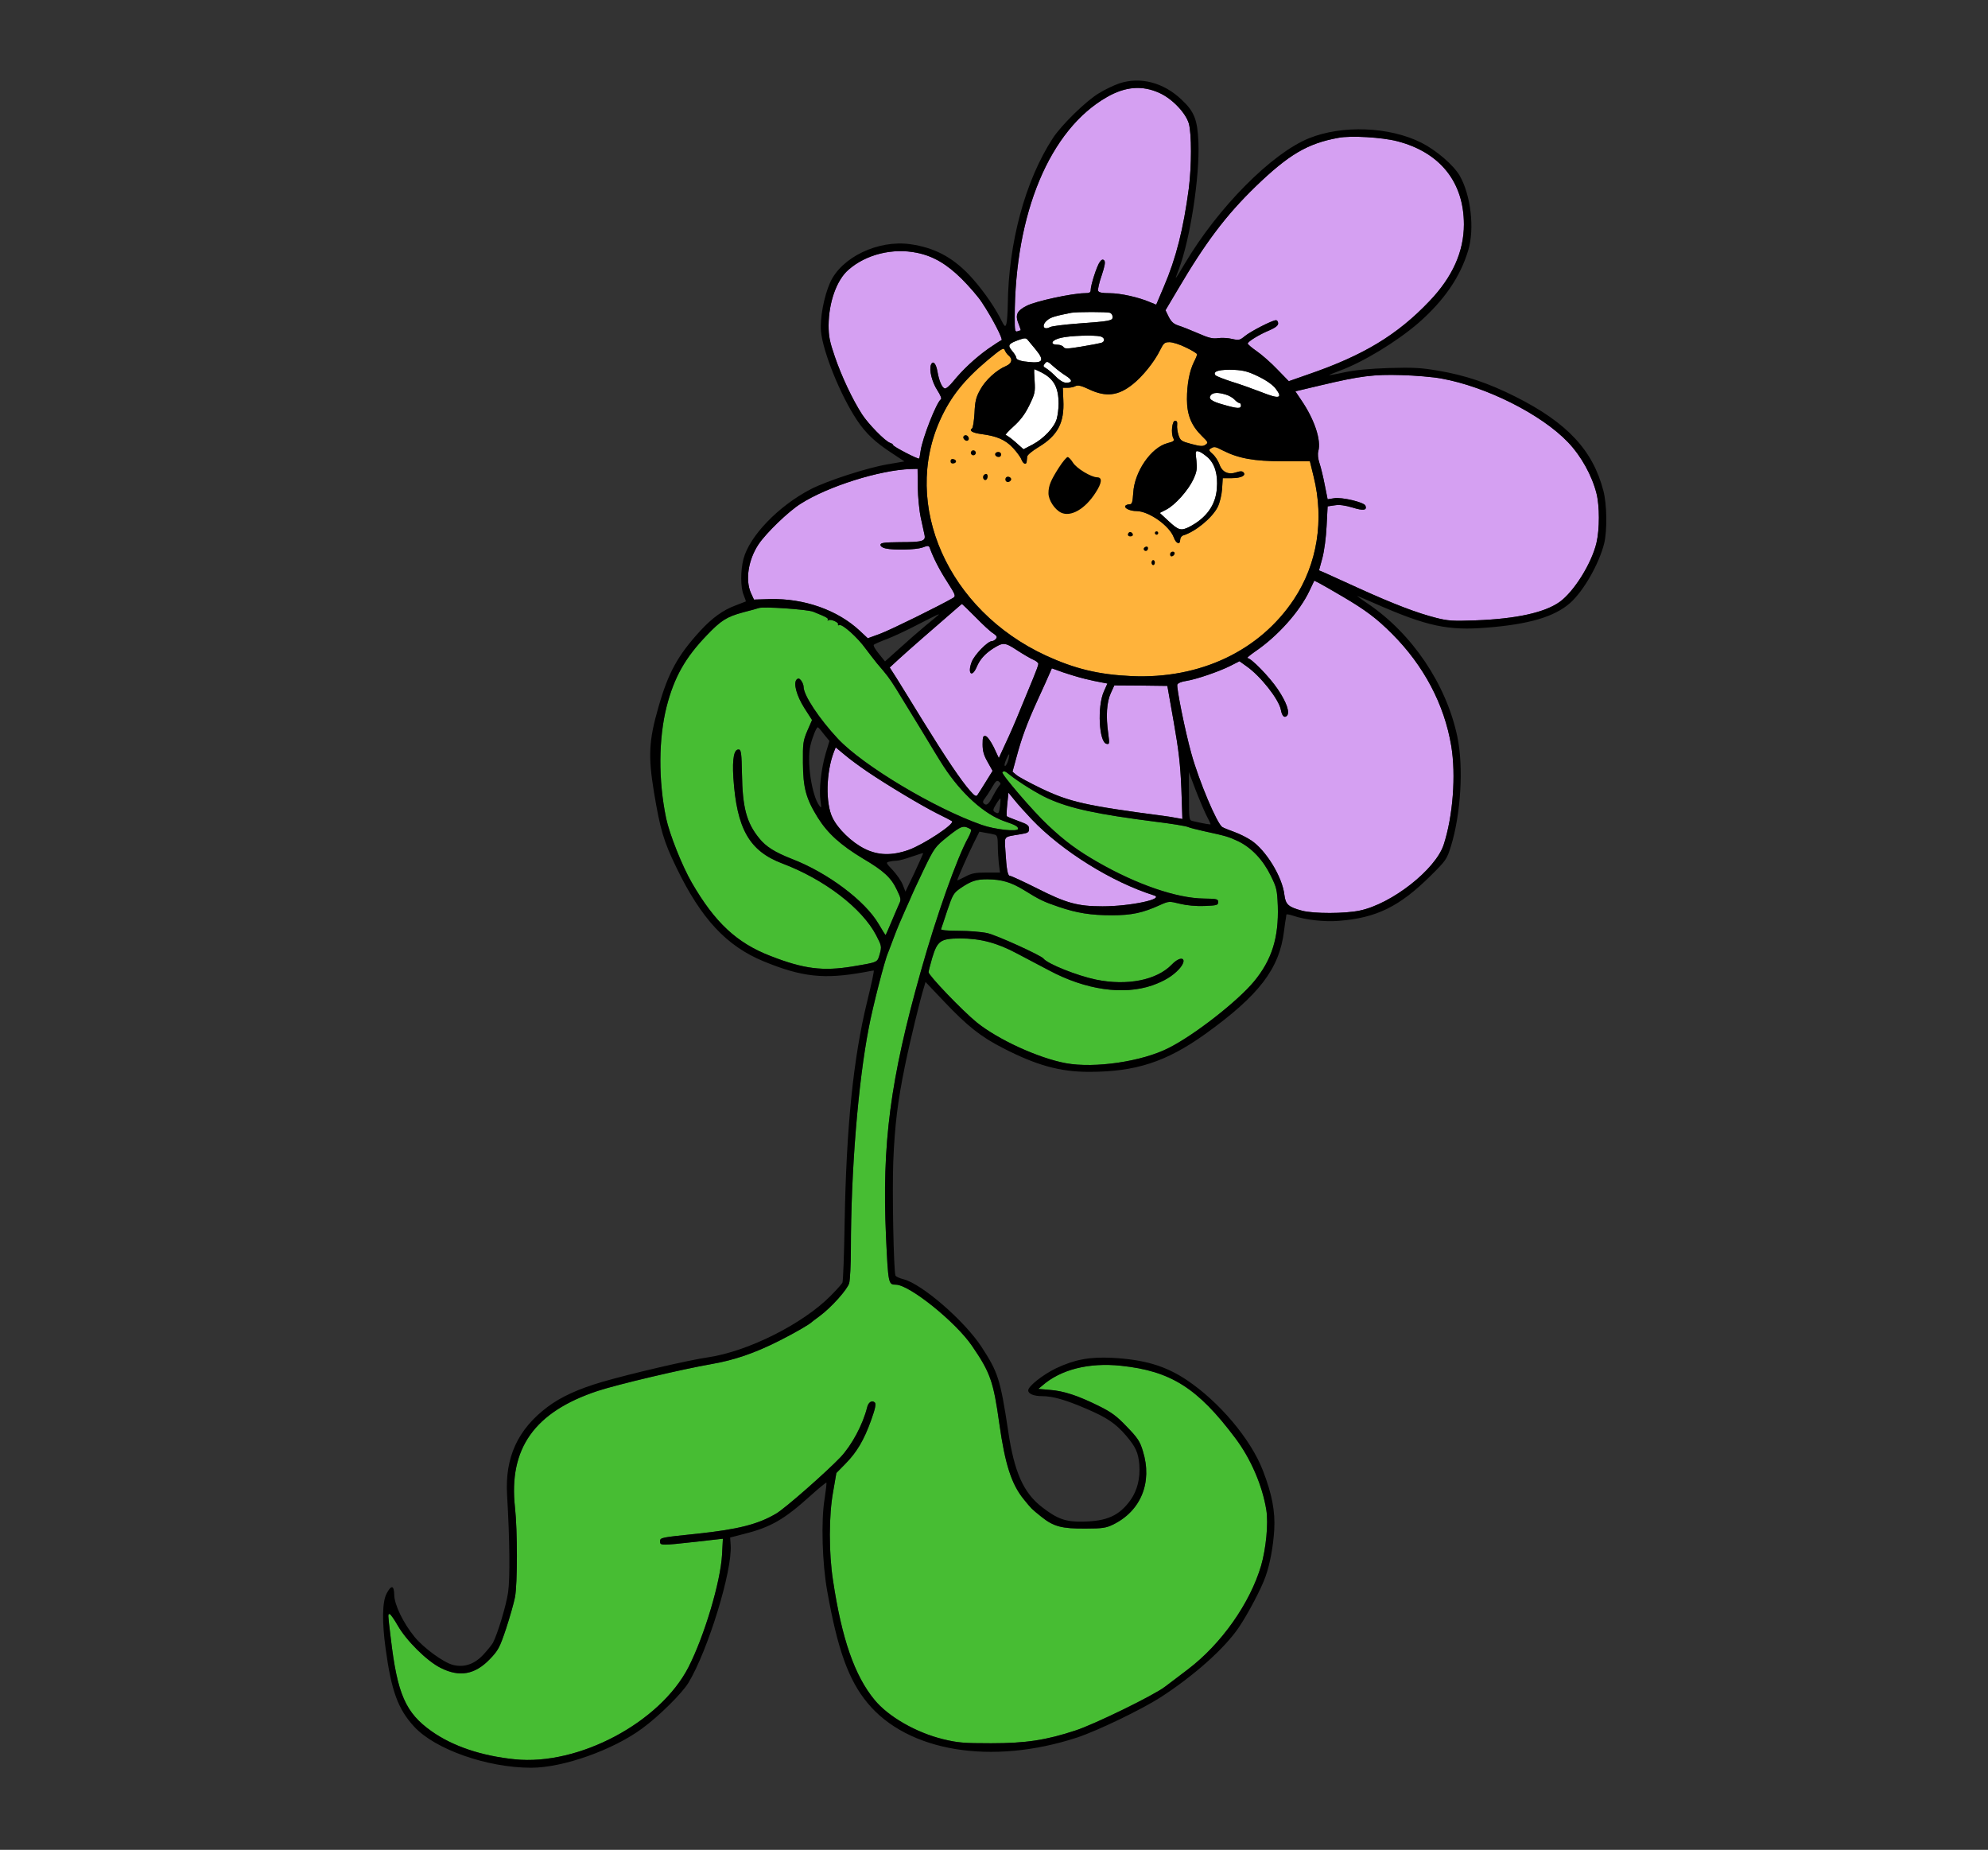 <?xml version="1.0" encoding="UTF-8" standalone="no"?>
<!DOCTYPE svg PUBLIC "-//W3C//DTD SVG 1.1//EN" "http://www.w3.org/Graphics/SVG/1.1/DTD/svg11.dtd">
<svg width="100%" height="100%" viewBox="0 0 4909 4567" version="1.1" xmlns="http://www.w3.org/2000/svg" xmlns:xlink="http://www.w3.org/1999/xlink" xml:space="preserve" xmlns:serif="http://www.serif.com/" style="fill-rule:evenodd;clip-rule:evenodd;stroke-linejoin:round;stroke-miterlimit:2;">
    <rect x="0" y="0" width="4909" height="4567" fill="#333333" stroke="none"/>
    <g transform="matrix(0.417,0,0,-0.417,328.869,4672.83)">
        <g transform="matrix(2.4,0,0,-2.4,0,10960)">
            <path d="M2777.08,826.667C2796.67,836.25 2812.5,847.5 2819.17,856.667C2837.08,880 2827.92,882.5 2785,865.417C2764.58,857.5 2731.25,845.417 2710.42,839.167C2690,832.5 2671.67,825.417 2670,822.917C2662.92,813.333 2680.83,808.333 2717.92,810C2740.42,811.25 2752.5,814.583 2777.08,826.667Z" style="fill:white;"/>
        </g>
        <g transform="matrix(2.4,0,0,-2.4,0,10960)">
            <path d="M2695.42,870.833C2703.33,872.917 2713.33,878.75 2717.5,883.333C2721.67,887.917 2727.08,891.667 2729.17,891.667C2731.67,891.667 2733.33,894.583 2733.33,897.917C2733.33,906.25 2724.58,905.833 2690,895.833C2659.58,887.5 2651.67,880.833 2659.17,872.083C2664.58,865.833 2676.25,865 2695.42,870.833Z" style="fill:white;"/>
        </g>
        <g transform="matrix(2.4,0,0,-2.4,0,10960)">
            <path d="M2410,669.167C2413.75,670.417 2416.67,675 2416.67,679.583C2416.67,688.75 2410.42,690 2329.58,695.833C2296.67,698.333 2266.25,702.083 2262.08,704.583C2245.42,713.333 2240.42,699.583 2255.42,687.5C2263.33,680.417 2274.58,677.083 2314.58,669.167C2328.33,666.667 2402.92,666.667 2410,669.167Z" style="fill:white;"/>
        </g>
        <g transform="matrix(2.4,0,0,-2.4,0,10960)">
            <path d="M2386.67,727.5C2397.5,730.417 2398.75,740 2388.75,743.333C2384.58,744.583 2362.92,748.75 2340,752.5C2305.42,758.333 2298.33,758.333 2295.42,753.75C2293.33,750.417 2286.67,747.917 2280.42,747.917C2260,747.917 2266.25,735.833 2289.58,730.833C2312.08,725.417 2371.25,723.75 2386.67,727.5Z" style="fill:white;"/>
        </g>
        <g transform="matrix(2.4,0,0,-2.4,0,10960)">
            <path d="M2226.67,759.583C2250.83,789.167 2244.58,795.417 2198.33,789.167C2187.08,787.5 2179.17,784.167 2179.17,780.833C2179.17,777.917 2174.58,770 2168.75,763.333C2156.67,749.167 2159.17,745.417 2185.83,735.833C2198.33,731.25 2202.92,731.25 2206.25,735C2208.75,737.917 2217.5,748.75 2226.67,759.583Z" style="fill:white;"/>
        </g>
        <g transform="matrix(2.4,0,0,-2.4,0,10960)">
            <path d="M2301.25,824.583C2317.92,835 2318.33,841.667 2301.67,841.667C2295.42,841.667 2285.42,835.833 2275.83,825.833C2267.5,817.5 2256.67,808.333 2252.08,805.833C2245,801.667 2244.58,800.417 2249.58,794.167C2254.58,787.917 2256.67,788.75 2270.42,801.25C2278.75,808.75 2292.5,819.167 2301.25,824.583Z" style="fill:white;"/>
        </g>
        <g transform="matrix(2.4,0,0,-2.4,0,10960)">
            <path d="M2240.83,816.25C2271.67,832.083 2283.33,853.333 2283.33,893.75C2283.33,905 2281.25,921.667 2278.75,930.833C2272.92,951.667 2246.67,979.583 2219.17,994.167L2196.67,1005.83L2177.08,988.333C2166.25,978.75 2155,970.833 2152.92,970.833C2150.42,970.833 2159.17,961.25 2172.08,949.583C2188.75,934.583 2200,920 2210.83,897.917C2225,868.75 2225.83,865 2224.17,837.5C2222.92,821.667 2222.5,808.333 2223.75,808.333C2224.58,808.333 2232.08,812.083 2240.83,816.25Z" style="fill:white;"/>
        </g>
        <g transform="matrix(2.4,0,0,-2.4,0,10960)">
            <path d="M2652.08,1026.67C2669.17,1042.92 2676.67,1068.75 2673.75,1102.92C2670.83,1143.75 2647.5,1175.83 2605.42,1197.5C2585.42,1207.5 2579.17,1205.83 2555,1183.33L2532.92,1162.92L2549.17,1154.58C2570.83,1143.33 2602.92,1107.5 2615.83,1080C2624.58,1060.83 2625.42,1053.75 2623.33,1033.33C2620.42,1010 2620.83,1009.17 2629.17,1011.25C2634.17,1012.5 2644.17,1019.58 2652.08,1026.67Z" style="fill:white;"/>
        </g>
        <g transform="matrix(2.4,0,0,-2.4,0,10960)">
            <path d="M2597.92,755C2612.92,762.083 2625,769.583 2625,771.667C2625,773.75 2621.67,782.083 2617.08,790.833C2606.25,812.917 2600,845.417 2600,882.5C2600,920.833 2610.83,947.5 2636.67,972.917C2652.5,988.333 2652.92,989.583 2645.83,994.583C2639.58,999.167 2633.33,998.75 2611.25,992.917C2586.25,986.25 2583.75,984.583 2579.17,970.833C2576.67,962.917 2575,951.667 2575.83,945.833C2576.67,938.75 2575,935.417 2570.83,935.417C2563.33,935.417 2560,966.25 2566.25,978.333C2569.58,985 2567.92,986.667 2551.67,990.833C2511.25,1001.67 2470.42,1061.25 2467.5,1113.33C2465.83,1137.5 2464.58,1141.67 2457.92,1141.67C2453.75,1141.67 2449.58,1143.33 2447.92,1145.42C2444.58,1151.25 2459.58,1158.33 2475.83,1158.33C2506.25,1158.75 2557.08,1194.58 2567.5,1223.33C2572.92,1238.75 2583.33,1242.5 2583.33,1229.17C2583.33,1224.58 2586.67,1219.58 2590.83,1218.33C2620.83,1209.17 2662.08,1175.42 2675.83,1148.33C2680.83,1138.33 2685.42,1120 2686.67,1104.17L2688.33,1077.08L2710.83,1077.08C2733.75,1077.08 2747.08,1070.42 2739.17,1062.5C2736.25,1059.58 2730.83,1059.58 2722.5,1062.5C2702.5,1069.58 2687.08,1062.5 2680.42,1043.75C2677.08,1034.58 2669.58,1022.92 2663.33,1017.5C2654.17,1009.58 2653.33,1007.08 2658.33,1004.17C2667.08,998.75 2669.17,998.75 2687.5,1008.33C2726.67,1028.33 2765,1035.42 2836.25,1035.42L2903.33,1035.42L2912.5,1072.92C2939.17,1180 2921.67,1289.17 2863.75,1376.25C2779.17,1503.33 2632.08,1572.92 2463.33,1565.42C2381.67,1561.67 2323.33,1547.5 2251.67,1514.58C2010.42,1402.92 1895,1142.92 1992.08,931.25C2017.5,875.833 2050,835 2107.92,786.25C2142.5,757.5 2147.92,754.167 2150.42,761.25C2152.08,765.417 2156.25,771.667 2160,774.583C2170.83,783.333 2167.92,794.167 2153.75,800.417C2130.42,810 2102.5,835.417 2090,858.75C2079.58,877.083 2077.08,887.5 2075.83,916.667C2074.58,936.25 2072.08,953.333 2069.58,954.583C2061.67,960 2070.83,965.417 2092.5,968.333C2131.25,973.333 2152.08,982.5 2170.83,1002.5C2180,1012.5 2189.58,1025.42 2191.67,1031.25C2195.83,1042.08 2203.75,1045.42 2204.58,1036.25C2205,1033.75 2205.42,1027.92 2205.83,1024.17C2205.83,1020 2218.33,1010 2233.33,1000.83C2281.25,972.083 2297.92,940.417 2295,884.583L2293.75,854.167L2305.42,854.167C2312.08,854.167 2320.83,852.5 2325,850C2330.83,847.083 2339.17,848.75 2359.17,858.333C2400,877.5 2430.42,874.167 2465.83,845.833C2490,827.083 2520.42,789.167 2533.75,761.25C2542.5,743.75 2545,741.667 2557.08,741.667C2564.58,741.667 2583.33,747.5 2597.92,755Z" style="fill:rgb(255,179,59);"/>
        </g>
        <g transform="matrix(2.4,0,0,-2.4,0,10960)">
            <path d="M1810.42,1800.42C1860.83,1834.58 1943.75,1884.17 1983.33,1904.17C2002.92,1913.75 2019.58,1922.5 2020.42,1923.33C2027.5,1930 1950.42,1980.83 1913.33,1994.17C1872.08,2008.75 1837.92,2007.92 1804.58,1991.25C1772.92,1975.42 1738.75,1942.5 1725.42,1914.58C1707.92,1879.17 1709.58,1802.92 1728.75,1752.92L1733.33,1741.25L1755.42,1759.58C1767.08,1769.58 1792.08,1787.92 1810.42,1800.42Z" style="fill:rgb(213,160,242);"/>
        </g>
        <g transform="matrix(2.4,0,0,-2.4,0,10960)">
            <path d="M2216.67,1918.33C2292.08,1997.5 2415,2073.75 2518.33,2106.25C2546.67,2115 2460,2133.33 2391.67,2133.33C2330.42,2133.33 2302.08,2125.42 2231.25,2089.58C2197.08,2072.5 2166.67,2058.33 2163.75,2058.33C2157.5,2058.33 2155,2042.92 2152.08,1997.08C2150,1958.33 2145.83,1962.92 2189.58,1955.42C2207.92,1952.5 2210.42,1950.83 2210.42,1942.08C2210.42,1933.75 2206.25,1930.83 2184.17,1922.92C2169.58,1917.5 2157.08,1912.5 2155.83,1911.25C2154.58,1910.42 2155,1896.67 2156.67,1881.25L2159.58,1852.92L2174.58,1871.25C2182.5,1881.25 2201.67,1902.5 2216.67,1918.33Z" style="fill:rgb(213,160,242);"/>
        </g>
        <g transform="matrix(2.4,0,0,-2.4,0,10960)">
            <path d="M2347.92,1572.08C2361.67,1575.42 2380,1579.58 2388.33,1580.83L2403.75,1583.75L2395,1603.33C2378.33,1640.42 2382.92,1729.17 2401.67,1732.5C2408.75,1734.17 2409.17,1732.08 2405.83,1707.5C2399.58,1663.75 2402.08,1629.17 2412.08,1607.5L2420.83,1588.33L2486.25,1588.75L2551.67,1589.58L2567.5,1679.17C2580,1750 2583.75,1784.58 2586.25,1843.33L2588.75,1917.92L2574.58,1915.42C2566.67,1913.75 2552.92,1911.67 2543.75,1910.42C2349.58,1885 2310,1875.83 2239.58,1842.08C2212.08,1828.75 2185,1814.17 2179.58,1809.58L2169.58,1801.25L2179.17,1766.25C2192.08,1717.92 2205,1682.5 2232.08,1623.33C2244.58,1595.83 2257.92,1567.08 2260.83,1559.58L2266.67,1546.25L2294.58,1556.25C2310.42,1561.67 2334.17,1568.75 2347.92,1572.08Z" style="fill:rgb(213,160,242);"/>
        </g>
        <g transform="matrix(2.4,0,0,-2.4,0,10960)">
            <path d="M2078.33,1420C2095.83,1437.92 2115.42,1456.25 2122.08,1460C2130.83,1466.25 2132.5,1468.75 2128.75,1473.33C2126.25,1476.67 2121.67,1479.17 2118.75,1479.17C2108.33,1479.17 2075.42,1512.92 2068.75,1530.83C2057.92,1559.58 2069.58,1570.42 2081.25,1542.92C2089.17,1524.17 2101.25,1510.83 2120.83,1497.92C2146.67,1481.67 2150.42,1481.67 2180.83,1501.67C2196.25,1511.67 2214.17,1522.08 2220.83,1525C2227.92,1527.92 2233.33,1532.5 2233.33,1535.42C2233.33,1538.33 2227.5,1554.17 2220.42,1571.25C2213.33,1588.33 2199.17,1622.5 2188.75,1647.92C2178.75,1672.92 2162.5,1710.42 2152.92,1730.42L2135.83,1767.5L2123.33,1740.83C2115.83,1725.83 2107.5,1714.17 2103.33,1713.33C2097.08,1712.08 2095.83,1715 2095.83,1733.75C2095.83,1750.42 2098.75,1760.83 2108.33,1777.5L2120.42,1799.17L2104.17,1825.42C2095,1840 2085.83,1855 2083.33,1858.33C2080,1863.33 2076.67,1861.67 2064.58,1847.92C2042.5,1822.92 2004.17,1765.83 1949.58,1677.5C1922.92,1633.75 1892.92,1585.83 1883.75,1570.83L1866.67,1544.17L1888.33,1524.17C1900.42,1512.92 1927.08,1489.58 1947.5,1471.67C1967.92,1454.17 1997.92,1427.92 2014.17,1413.75C2030.42,1399.58 2044.17,1387.5 2045,1387.5C2045.42,1387.5 2060.42,1402.08 2078.33,1420Z" style="fill:rgb(213,160,242);"/>
        </g>
        <g transform="matrix(2.4,0,0,-2.4,0,10960)">
            <path d="M1935.83,1099.17C1936.25,1123.75 1939.58,1157.92 1943.33,1175C1947.08,1192.08 1951.25,1211.25 1952.5,1217.08C1955.83,1232.5 1947.92,1235 1891.67,1235C1852.08,1235.42 1843.75,1236.67 1843.75,1241.67C1843.75,1245 1849.17,1249.17 1856.25,1250.42C1878.75,1255.42 1930.83,1253.75 1947.08,1248.33C1961.25,1242.92 1963.33,1243.33 1965.42,1249.17C1974.58,1274.58 1989.58,1303.75 2008.75,1333.33C2029.17,1365.42 2030,1367.92 2022.92,1372.5C1994.17,1389.58 1868.33,1451.67 1843.33,1460.83L1812.5,1472.08L1792.5,1453.33C1737.92,1402.5 1655.42,1373.33 1571.25,1375.42L1531.67,1376.67L1524.17,1360.42C1510,1328.33 1517.5,1278.75 1542.92,1240.42C1561.67,1212.5 1616.25,1159.58 1646.67,1140.42C1713.75,1097.5 1841.67,1057.08 1918.75,1054.58L1935.42,1054.17L1935.83,1099.17Z" style="fill:rgb(213,160,242);"/>
        </g>
        <g transform="matrix(2.4,0,0,-2.4,0,10960)">
            <path d="M1934.17,521.25C1974.58,529.583 2007.5,549.167 2044.17,585.417C2062.5,603.75 2085.42,630 2094.17,643.75C2119.17,681.25 2147.08,735 2142.5,736.667C2140,737.5 2125.42,747.083 2109.58,757.917C2077.5,780.833 2046.67,809.583 2023.33,838.333C2014.17,849.583 2005.42,857.083 2002.08,855.833C1995,852.917 1988.33,836.667 1984.17,812.917C1980.83,793.75 1972.92,785.833 1968.33,797.5C1963.33,810 1971.25,840.833 1984.17,860.417C1991.67,872.083 1995.42,881.25 1992.92,882.5C1982.08,890 1947.5,977.917 1942.92,1009.58C1941.67,1019.17 1940,1027.92 1939.17,1028.75C1937.08,1031.25 1875,999.167 1875,995.417C1875,993.75 1871.67,991.25 1867.5,990C1855.42,986.25 1813.33,942.917 1798.33,919.583C1774.58,882.917 1747.5,825 1731.25,777.5C1718.33,740 1715.83,726.667 1715.83,700C1716.25,642.917 1735.83,588.333 1764.58,563.333C1807.92,525 1874.17,508.75 1934.17,521.25Z" style="fill:rgb(213,160,242);"/>
        </g>
        <g transform="matrix(2.4,0,0,-2.4,0,10960)">
            <path d="M2532.5,127.083C2563.75,141.25 2596.67,175.833 2604.58,202.083C2611.67,227.5 2611.67,306.25 2604.58,362.5C2591.25,462.5 2573.33,534.167 2542.92,605L2524.17,649.167L2508.75,642.917C2480.83,630.833 2435.83,620.833 2409.17,620.833C2390.83,620.833 2382.5,619.167 2380.83,615C2379.58,612.083 2383.33,594.583 2389.58,577.083C2397.5,553.333 2399.17,543.333 2395.83,540C2392.5,536.667 2389.58,537.5 2385,543.75C2377.92,552.917 2362.5,600.833 2362.5,612.917C2362.5,619.167 2359.58,620.833 2347.08,620.833C2316.25,621.25 2227.08,640.417 2205,651.667C2180,664.167 2175.42,674.583 2185,697.5C2188.33,705.833 2190.42,712.5 2189.58,712.5C2188.75,712.5 2185.42,713.75 2181.67,715C2175.83,717.083 2175,712.5 2175,680.833C2175.42,422.917 2261.67,217.5 2402.5,137.083C2448.33,110.833 2490,107.5 2532.5,127.083Z" style="fill:rgb(213,160,242);"/>
        </g>
        <g transform="matrix(2.4,0,0,-2.4,0,10960)">
            <path d="M3118.33,245.833C3224.17,272.917 3283.33,346.667 3283.33,451.25C3283.33,518.333 3255,581.25 3198.33,640.417C3119.17,723.75 3035.42,774.167 2901.25,820.417L2851.25,837.917L2822.92,808.75C2807.5,792.5 2784.58,772.5 2772.5,764.167C2760,755.417 2750,747.083 2750,745C2750,740.417 2777.92,722.917 2803.33,712.5C2818.33,705.833 2825,700.833 2825,695.417C2825,690.833 2822.5,687.5 2819.58,687.5C2810.42,687.5 2757.08,715 2742.92,726.667C2730.83,736.667 2728.33,737.5 2711.67,733.75C2702.08,731.25 2686.25,730.417 2677.08,731.667C2663.75,733.75 2653.33,731.25 2627.08,719.583C2608.75,711.667 2586.67,702.917 2578.33,700.417C2567.08,696.667 2561.25,691.25 2555,679.167L2547.08,662.917L2576.25,613.75C2645.83,495.417 2695.83,429.167 2769.17,357.917C2851.25,278.75 2897.5,251.25 2974.17,237.5C3004.58,231.667 3081.25,236.25 3118.33,245.833Z" style="fill:rgb(213,160,242);"/>
        </g>
        <g transform="matrix(2.4,0,0,-2.4,0,10960)">
            <path d="M3227.08,831.25C3338.75,851.25 3475,920 3540.42,988.75C3572.92,1022.92 3599.17,1070.42 3610.42,1114.58C3618.33,1145.83 3618.33,1202.92 3610.42,1236.67C3598.33,1287.5 3555.42,1356.25 3520,1382.08C3482.92,1408.75 3412.5,1424.17 3312.5,1427.92C3256.25,1430 3243.75,1429.17 3214.58,1421.67C3168.33,1410 3110.42,1387.92 3025,1349.17C2985,1330.83 2946.25,1313.33 2938.75,1310L2925.83,1304.58L2934.17,1274.17C2938.75,1256.67 2943.33,1222.92 2944.58,1195L2947.08,1146.67L2964.17,1144.17C2976.25,1142.08 2990,1144.17 3008.33,1149.58C3035,1157.92 3045,1156.67 3040.42,1145C3037.5,1136.67 2982.08,1123.33 2962.92,1126.67L2947.08,1129.17L2940,1093.75C2936.25,1074.17 2930.42,1050 2927.08,1040.42C2923.33,1028.75 2922.08,1018.33 2924.17,1010.42C2931.67,983.333 2914.58,932.083 2882.08,884.583L2867.5,862.917L2930.83,847.917C3027.5,825 3060.83,820.833 3129.17,822.917C3162.5,823.75 3206.67,827.5 3227.08,831.25Z" style="fill:rgb(213,160,242);"/>
        </g>
        <g transform="matrix(2.4,0,0,-2.4,0,10960)">
            <path d="M2985.42,1370C3041.25,1402.92 3068.33,1423.33 3105.83,1460.83C3184.17,1539.17 3235,1635 3252.08,1737.5C3264.17,1809.58 3256.25,1911.67 3233.33,1981.67C3212.92,2042.92 3105.42,2127.08 3026.67,2143.75C2990,2151.67 2912.92,2151.67 2884.17,2144.17C2850,2135 2843.33,2128.75 2840.42,2105C2835.42,2060.83 2795,1995 2758.75,1970.83C2748.75,1964.17 2730,1954.58 2717.08,1950C2704.17,1945.42 2690.83,1940 2687.5,1937.92C2674.58,1930.83 2629.58,1824.17 2610.83,1756.25C2595.42,1701.25 2573.75,1592.92 2576.25,1586.25C2577.5,1582.92 2587.08,1578.75 2597.5,1577.5C2622.08,1573.75 2679.58,1554.17 2707.5,1540L2729.58,1528.75L2747.08,1541.25C2781.67,1565.42 2826.67,1622.5 2831.67,1648.33C2834.58,1664.17 2840.42,1669.58 2846.67,1663.33C2854.58,1655.42 2845.83,1630 2824.17,1597.92C2803.75,1567.5 2758.33,1520.83 2749.17,1520.83C2747.08,1520.83 2755.42,1513.75 2767.92,1505C2823.33,1467.5 2878.33,1406.25 2902.5,1354.58L2914.17,1330L2926.67,1336.25C2933.75,1340 2960,1355 2985.42,1370Z" style="fill:rgb(213,160,242);"/>
        </g>
        <g transform="matrix(2.4,0,0,-2.4,0,10960)">
            <path d="M1677.92,1406.67C1712.08,1420.42 1715.83,1422.92 1713.75,1426.67C1712.5,1428.75 1713.33,1429.17 1715.83,1427.5C1721.25,1424.17 1742.08,1433.33 1739.17,1437.92C1737.92,1440 1739.58,1440.83 1742.5,1439.58C1750,1436.67 1787.5,1470.42 1806.67,1497.08C1815.42,1508.75 1828.33,1525.42 1835,1533.75C1860.42,1563.33 1865,1569.17 1882.08,1596.25C1891.67,1611.67 1918.75,1655.83 1942.08,1694.17C1965.42,1732.92 1990.83,1775 1999.17,1787.5C2043.33,1855.42 2100.42,1906.67 2150.42,1923.75C2176.25,1932.5 2183.33,1936.25 2183.33,1942.08C2183.33,1950 2126.67,1944.17 2093.75,1932.5C1977.08,1891.67 1801.25,1786.25 1739.17,1720.42C1692.08,1670 1654.17,1612.5 1654.17,1592.08C1654.17,1587.92 1651.67,1581.25 1648.33,1576.67C1643.75,1570.83 1641.25,1570 1637.08,1573.75C1628.33,1582.5 1636.67,1613.75 1656.25,1644.58L1675,1673.75L1663.33,1700.42C1652.92,1725 1652.08,1731.25 1652.5,1779.17C1652.92,1841.25 1660,1867.5 1689.17,1914.58C1713.75,1953.75 1745.83,1982.5 1800.42,2015.42C1852.08,2045.83 1870.42,2062.92 1884.58,2093.33C1894.58,2113.75 1895,2117.08 1889.58,2127.92C1886.67,2134.17 1878.33,2154.17 1870.83,2171.67C1863.33,2189.58 1857.08,2204.17 1856.25,2204.17C1855.83,2204.17 1847.92,2191.67 1839.17,2176.67C1805.83,2119.58 1713.33,2050.42 1625.83,2016.67C1583.33,2000 1561.25,1986.25 1544.58,1965.42C1513.33,1927.08 1503.33,1889.58 1502.08,1806.25C1501.25,1758.75 1500,1747.5 1495,1746.67C1482.5,1744.17 1477.92,1768.33 1480.83,1815.83C1489.17,1942.08 1520,1996.67 1601.25,2027.5C1705.42,2066.67 1798.75,2138.33 1833.33,2205C1846.67,2230.83 1847.08,2232.5 1842.08,2250.83C1835.83,2272.08 1839.17,2270.83 1775,2281.67C1701.67,2293.75 1654.58,2287.92 1572.5,2255.83C1489.17,2223.75 1435,2172.92 1378.33,2075C1354.58,2034.17 1323.33,1955.42 1315,1916.25C1295.42,1821.67 1296.25,1719.58 1316.25,1640.42C1335,1567.92 1362.08,1520 1415.42,1464.58C1450.42,1427.92 1464.58,1419.17 1504.17,1408.33C1523.75,1403.33 1541.67,1398.33 1543.75,1397.5C1554.58,1393.33 1663.33,1400.83 1677.92,1406.67Z" style="fill:rgb(71,189,51);"/>
        </g>
        <g transform="matrix(2.4,0,0,-2.4,0,10960)">
            <path d="M2162.5,1808.75C2185.42,1827.08 2231.67,1855.83 2256.67,1867.08C2311.67,1892.08 2377.92,1906.25 2525,1925C2562.92,1929.58 2597.5,1935.42 2602.08,1937.5C2606.67,1939.58 2624.58,1944.17 2641.67,1947.92C2697.08,1960 2701.67,1961.25 2726.67,1972.92C2759.17,1988.75 2787.5,2018.33 2806.67,2057.5C2821.25,2087.08 2822.5,2092.5 2824.17,2132.08C2826.67,2210.42 2809.58,2265.42 2765.42,2318.75C2724.58,2367.92 2617.92,2451.25 2554.58,2482.92C2489.17,2516.25 2372.5,2533.33 2301.67,2520.42C2233.75,2507.92 2133.75,2462.08 2081.25,2419.58C2045.42,2390.42 1962.5,2303.75 1962.5,2295.83C1962.5,2292.92 1966.67,2277.5 1971.25,2261.25C1984.17,2218.33 1991.67,2212.92 2040,2212.5C2090,2212.5 2131.67,2223.33 2181.25,2250C2202.92,2261.25 2238.33,2280 2259.58,2291.25C2350,2339.58 2442.92,2352.92 2514.58,2328.33C2543.75,2317.92 2564.17,2305.83 2580.42,2288.33C2603.75,2262.5 2587.08,2251.67 2562.5,2277.08C2525.42,2315.42 2452.5,2330 2375.83,2314.17C2329.17,2304.58 2256.25,2275.42 2245.83,2262.08C2239.58,2254.17 2130.42,2204.58 2107.92,2199.58C2093.33,2196.25 2061.25,2193.75 2036.25,2193.75C2008.33,2193.75 1992.08,2192.08 1993.33,2189.58C1994.17,2187.08 2001.25,2166.67 2008.75,2143.33C2022.08,2104.17 2024.17,2100.42 2041.67,2088.33C2067.5,2070.83 2080,2066.67 2107.5,2066.67C2143.33,2067.08 2165.83,2073.75 2197.92,2093.33C2236.67,2117.5 2246.67,2122.08 2283.33,2134.58C2328.75,2150 2362.92,2155.42 2414.58,2155.42C2463.33,2155.42 2490.83,2149.58 2532.92,2130.42C2555.42,2120.42 2555.83,2120.42 2582.92,2127.08C2600,2131.25 2622.92,2133.33 2643.75,2132.5C2673.75,2131.25 2677.08,2130.42 2677.08,2122.92C2677.08,2115.42 2674.17,2114.58 2641.67,2114.17C2574.58,2113.33 2476.25,2079.58 2380.42,2024.58C2330.42,1995.83 2300,1973.75 2257.08,1933.33C2221.25,1900 2140.83,1806.25 2144.58,1802.5C2148.75,1798.75 2151.25,1799.58 2162.5,1808.75Z" style="fill:rgb(71,189,51);"/>
        </g>
        <g transform="matrix(2.4,0,0,-2.4,0,10960)">
            <path d="M2067.08,1943.75C2068.75,1945 2065.83,1953.75 2060.42,1963.75C2033.33,2011.67 1981.25,2158.33 1943.33,2293.75C1867.92,2560.42 1847.08,2718.75 1857.5,2948.75C1862.92,3064.58 1863.33,3066.67 1881.67,3066.67C1915,3066.67 2029.17,3158.33 2069.58,3217.5C2115,3283.75 2122.5,3305.42 2137.08,3409.58C2151.25,3510 2167.08,3558.75 2197.08,3595.83C2217.5,3620.83 2215.42,3618.75 2241.25,3639.58C2270.83,3663.33 2291.25,3668.75 2350,3668.33C2390.83,3668.33 2400.83,3666.67 2417.08,3658.75C2486.25,3625.42 2515.42,3554.58 2491.25,3477.08C2484.17,3453.33 2478.33,3444.58 2452.08,3417.5C2427.08,3391.25 2414.58,3381.67 2382.5,3365.83C2332.08,3340.83 2296.25,3328.75 2261.67,3326.25L2233.33,3323.75L2242.92,3315.83C2288.33,3275.83 2358.33,3258.33 2437.08,3266.67C2560,3279.58 2626.25,3321.25 2719.17,3445C2757.5,3495.83 2786.25,3562.5 2795.83,3622.5C2801.25,3655.83 2795,3718.33 2782.92,3760C2755.42,3852.92 2684.58,3953.33 2602.08,4015.83C2581.67,4031.25 2556.25,4050.83 2545.42,4058.75C2518.33,4079.58 2371.67,4151.25 2325.42,4166.25C2252.08,4190.42 2202.5,4197.92 2116.67,4197.92C2048.75,4197.92 2034.58,4196.67 1998.33,4187.92C1931.67,4171.67 1862.92,4132.08 1829.17,4090.83C1780,4031.25 1748.33,3940.42 1726.67,3795.83C1716.25,3728.75 1716.25,3635.83 1727.08,3577.08L1735,3531.25L1757.5,3508.33C1785.83,3479.58 1803.33,3449.58 1820.83,3400.83C1830.83,3372.92 1833.33,3360.83 1830,3357.5C1823.33,3350.83 1813.75,3356.25 1810.83,3369.58C1800,3412.5 1773.33,3462.08 1745.42,3492.08C1710,3529.17 1609.17,3617.92 1586.67,3631.25C1541.67,3657.92 1492.5,3670.42 1389.58,3681.25C1301.67,3690.42 1300,3690.42 1300,3700C1300,3710.42 1302.08,3710.42 1389.17,3700.83L1455,3693.33L1452.92,3732.92C1449.17,3800 1409.17,3933.75 1370,4010.42C1300,4146.67 1098.75,4253.75 941.667,4237.5C859.583,4229.17 788.75,4205.42 736.25,4168.33C672.083,4122.92 651.667,4077.08 635.417,3937.5C627.917,3876.25 628.333,3879.17 632.917,3879.17C634.583,3879.17 643.75,3891.67 652.5,3907.08C673.75,3944.58 725,3995.42 758.75,4012.08C805,4035.42 842.917,4028.75 879.583,3990.83C900.833,3968.75 904.167,3962.5 920,3915.42C929.167,3887.5 939.167,3852.5 942.083,3837.5C948.333,3804.58 948.333,3673.33 942.083,3616.67C925.833,3470.83 990,3380.42 1146.25,3328.75C1195.83,3312.5 1353.33,3275.42 1427.08,3262.5C1482.5,3252.92 1532.92,3235.83 1593.33,3205.42C1632.92,3185.42 1668.33,3165 1675,3158.33C1676.25,3157.08 1684.58,3150.83 1693.75,3144.17C1722.5,3122.92 1762.08,3078.75 1766.67,3062.92C1768.75,3054.58 1770.83,3017.08 1770.83,2979.17C1770.83,2786.25 1788.75,2567.92 1815,2432.92C1824.58,2381.67 1854.58,2265 1862.5,2247.92C1864.17,2243.33 1871.25,2225.42 1877.5,2208.33C1883.75,2191.25 1896.25,2161.67 1905,2142.5C1913.75,2123.33 1920.83,2107.08 1920.83,2106.67C1920.83,2105.83 1933.75,2078.33 1949.17,2045.83C1977.5,1987.08 1978.33,1986.67 2010.83,1960.42C2044.17,1934.17 2048.75,1932.5 2067.08,1943.75Z" style="fill:rgb(71,189,51);"/>
        </g>
        <path d="M5839,10712C5808,10701 5754,10676 5719,10654C5642,10608 5498,10467 5446,10388C5282,10136 5183,9770 5179,9400C5178,9353 5175,9304 5171,9290C5164,9267 5161,9269 5133,9325C5091,9406 5014,9512 4947,9582C4846,9686 4742,9740 4602,9760C4412,9787 4194,9683 4127,9533C4090,9450 4066,9320 4073,9243C4085,9121 4188,8866 4285,8720C4337,8641 4394,8587 4496,8521L4567,8474L4468,8457C4345,8436 4111,8360 4013,8310C3822,8211 3650,8033 3614,7897C3596,7828 3596,7728 3615,7683C3623,7663 3629,7646 3628,7645C3626,7644 3598,7633 3566,7621C3493,7594 3428,7547 3359,7472C3224,7325 3168,7222 3110,7018C3053,6820 3049,6729 3084,6515C3121,6294 3141,6226 3215,6073C3363,5766 3513,5605 3734,5514C3961,5421 4091,5407 4329,5450C4359,5456 4384,5460 4385,5460C4389,5460 4374,5390 4346,5275C4264,4940 4223,4533 4213,3970C4210,3780 4204,3619 4200,3612C4196,3604 4165,3569 4130,3534C3966,3368 3641,3205 3405,3170C3287,3153 2949,3074 2776,3024C2634,2982 2533,2936 2452,2875C2277,2743 2201,2577 2214,2355C2230,2089 2232,1858 2220,1778C2209,1701 2158,1532 2130,1479C2123,1467 2097,1435 2073,1409C2020,1352 1958,1332 1893,1349C1836,1364 1719,1450 1666,1515C1599,1597 1547,1705 1546,1762C1545,1822 1528,1824 1500,1770C1475,1721 1473,1604 1495,1444C1529,1193 1569,1086 1664,983C1789,848 2097,740 2357,740C2546,740 2844,846 3016,974C3118,1049 3250,1181 3288,1243C3404,1435 3549,1908 3538,2058L3535,2103L3620,2125C3775,2164 3855,2210 4008,2348C4059,2394 4103,2430 4105,2428C4107,2426 4102,2382 4094,2330C4073,2203 4080,1950 4110,1785C4171,1441 4236,1259 4348,1124C4586,835 5083,753 5590,919C5713,960 5970,1084 6084,1157C6283,1286 6464,1447 6548,1572C6602,1652 6681,1802 6705,1871C6731,1943 6751,2049 6757,2150C6763,2258 6744,2359 6690,2499C6618,2686 6431,2907 6238,3036C6112,3120 5986,3157 5795,3167C5661,3173 5576,3157 5465,3105C5387,3067 5300,2999 5300,2974C5300,2954 5333,2940 5382,2940C5446,2940 5522,2918 5645,2865C5766,2813 5816,2780 5879,2707C5936,2640 5952,2606 5958,2534C5964,2454 5946,2382 5906,2325C5839,2232 5766,2199 5620,2197C5522,2195 5471,2214 5383,2282C5272,2367 5217,2490 5181,2736C5135,3040 5121,3082 5024,3231C4922,3387 4671,3604 4562,3632C4538,3638 4516,3648 4514,3654C4503,3683 4494,4157 4501,4330C4510,4547 4527,4685 4571,4900C4601,5046 4662,5296 4682,5358L4692,5392L4806,5272C4940,5131 5019,5068 5150,5001C5348,4899 5487,4860 5660,4860C5937,4860 6117,4919 6347,5083C6667,5313 6788,5470 6815,5695C6819,5728 6824,5762 6826,5770C6827,5778 6829,5788 6829,5791C6830,5795 6848,5791 6870,5784C6940,5760 7052,5747 7139,5754C7361,5771 7498,5838 7681,6019C7774,6111 7779,6118 7803,6195C7862,6386 7879,6664 7841,6845C7776,7154 7574,7454 7311,7632C7269,7660 7242,7681 7250,7677C7258,7674 7308,7653 7360,7630C7661,7498 7787,7471 8016,7490C8267,7510 8415,7554 8508,7635C8588,7705 8681,7868 8711,7990C8729,8066 8727,8221 8706,8300C8644,8540 8492,8703 8186,8857C8025,8938 7888,8984 7729,9011C7624,9029 7579,9031 7435,9027C7321,9023 7235,9015 7175,9002C7126,8991 7084,8984 7082,8985C7081,8986 7107,8997 7142,9010C7282,9061 7481,9182 7610,9293C7763,9427 7858,9565 7906,9725C7944,9853 7921,10051 7855,10166C7818,10229 7717,10316 7628,10361C7439,10456 7160,10467 6962,10387C6741,10297 6425,9978 6229,9648C6200,9599 6176,9560 6174,9560C6173,9560 6180,9582 6191,9609C6259,9788 6316,10159 6308,10364C6302,10498 6284,10545 6207,10617C6100,10718 5964,10753 5839,10712ZM6078,10655C6153,10621 6232,10538 6251,10475C6268,10414 6268,10225 6251,10090C6219,9850 6176,9678 6103,9508L6058,9402L6021,9417C5954,9446 5846,9470 5782,9470C5738,9470 5718,9474 5714,9484C5711,9491 5720,9533 5735,9575C5754,9632 5758,9656 5750,9664C5742,9672 5735,9670 5724,9655C5707,9633 5670,9518 5670,9489C5670,9474 5663,9470 5633,9470C5559,9469 5345,9423 5292,9396C5232,9366 5221,9341 5244,9286C5252,9266 5257,9250 5255,9250C5253,9250 5245,9247 5236,9244C5222,9239 5220,9250 5220,9326C5221,9945 5428,10438 5766,10631C5876,10694 5976,10702 6078,10655ZM7484,10370C7738,10305 7880,10128 7880,9877C7880,9716 7812,9565 7676,9423C7486,9223 7285,9102 6963,8991L6843,8949L6775,9019C6738,9058 6683,9106 6654,9126C6624,9147 6600,9167 6600,9172C6600,9183 6667,9225 6728,9250C6764,9266 6780,9278 6780,9291C6780,9302 6774,9310 6767,9310C6745,9310 6617,9244 6583,9216C6554,9192 6548,9190 6508,9199C6485,9205 6447,9207 6425,9204C6393,9199 6368,9205 6305,9233C6261,9252 6208,9273 6188,9279C6161,9288 6147,9301 6132,9330L6113,9369L6183,9487C6350,9771 6470,9930 6646,10101C6843,10291 6954,10357 7138,10390C7211,10404 7395,10393 7484,10370ZM4642,9709C4739,9689 4818,9642 4906,9555C4950,9511 5005,9448 5026,9415C5086,9325 5153,9196 5142,9192C5136,9190 5101,9167 5063,9141C4986,9086 4912,9017 4856,8948C4834,8921 4813,8903 4805,8906C4788,8913 4772,8952 4762,9009C4754,9055 4735,9074 4724,9046C4712,9016 4731,8942 4762,8895C4780,8867 4789,8845 4783,8842C4757,8824 4674,8613 4663,8537C4660,8514 4656,8493 4654,8491C4649,8485 4500,8562 4500,8571C4500,8575 4492,8581 4482,8584C4453,8593 4352,8697 4316,8753C4259,8841 4194,8980 4155,9094C4124,9184 4118,9216 4118,9280C4119,9417 4166,9548 4235,9608C4339,9700 4498,9739 4642,9709ZM5784,9354C5793,9351 5800,9340 5800,9329C5800,9307 5785,9304 5591,9290C5512,9284 5439,9275 5429,9269C5389,9248 5377,9281 5413,9310C5432,9327 5459,9335 5555,9354C5588,9360 5767,9360 5784,9354ZM5728,9214C5754,9207 5757,9184 5733,9176C5723,9173 5671,9163 5616,9154C5533,9140 5516,9140 5509,9151C5504,9159 5488,9165 5473,9165C5424,9165 5439,9194 5495,9206C5549,9219 5691,9223 5728,9214ZM5344,9137C5402,9066 5387,9051 5276,9066C5249,9070 5230,9078 5230,9086C5230,9093 5219,9112 5205,9128C5176,9162 5182,9171 5246,9194C5276,9205 5287,9205 5295,9196C5301,9189 5322,9163 5344,9137ZM6235,9148C6271,9131 6300,9113 6300,9108C6300,9103 6292,9083 6281,9062C6255,9009 6240,8931 6240,8842C6240,8750 6266,8686 6328,8625C6366,8588 6367,8585 6350,8573C6335,8562 6320,8563 6267,8577C6207,8593 6201,8597 6190,8630C6184,8649 6180,8676 6182,8690C6184,8707 6180,8715 6170,8715C6152,8715 6144,8641 6159,8612C6167,8596 6163,8592 6124,8582C6027,8556 5929,8413 5922,8288C5918,8230 5915,8220 5899,8220C5889,8220 5879,8216 5875,8211C5867,8197 5903,8180 5942,8180C6015,8179 6137,8093 6162,8024C6175,7987 6200,7978 6200,8010C6200,8021 6208,8033 6218,8036C6290,8058 6389,8139 6422,8204C6434,8228 6445,8272 6448,8310L6452,8375L6506,8375C6561,8375 6593,8391 6574,8410C6567,8417 6554,8417 6534,8410C6486,8393 6449,8410 6433,8455C6425,8477 6407,8505 6392,8518C6370,8537 6368,8543 6380,8550C6401,8563 6406,8563 6450,8540C6544,8492 6636,8475 6807,8475L6968,8475L6990,8385C7054,8128 7012,7866 6873,7657C6670,7352 6317,7185 5912,7203C5716,7212 5576,7246 5404,7325C4825,7593 4548,8217 4781,8725C4842,8858 4920,8956 5059,9073C5142,9142 5155,9150 5161,9133C5165,9123 5175,9108 5184,9101C5210,9080 5203,9054 5169,9039C5113,9016 5046,8955 5016,8899C4991,8855 4985,8830 4982,8760C4979,8713 4973,8672 4967,8669C4948,8656 4970,8643 5022,8636C5115,8624 5165,8602 5210,8554C5232,8530 5255,8499 5260,8485C5270,8459 5289,8451 5291,8473C5292,8479 5293,8493 5294,8502C5294,8512 5324,8536 5360,8558C5475,8627 5515,8703 5508,8837L5505,8910L5533,8910C5549,8910 5570,8914 5580,8920C5594,8927 5614,8923 5662,8900C5760,8854 5833,8862 5918,8930C5976,8975 6049,9066 6081,9133C6102,9175 6108,9180 6137,9180C6155,9180 6200,9166 6235,9148ZM5523,8981C5563,8956 5564,8940 5524,8940C5509,8940 5485,8954 5462,8978C5442,8998 5416,9020 5405,9026C5388,9036 5387,9039 5399,9054C5411,9069 5416,9067 5449,9037C5469,9019 5502,8994 5523,8981ZM5378,9001C5452,8963 5480,8912 5480,8815C5480,8788 5475,8748 5469,8726C5455,8676 5392,8609 5326,8574L5272,8546L5225,8588C5199,8611 5172,8630 5167,8630C5161,8630 5182,8653 5213,8681C5253,8717 5280,8752 5306,8805C5340,8875 5342,8884 5338,8950C5335,8988 5334,9020 5337,9020C5339,9020 5357,9011 5378,9001ZM6665,8976C6712,8953 6750,8926 6766,8904C6809,8848 6787,8842 6684,8883C6635,8902 6555,8931 6505,8946C6456,8962 6412,8979 6408,8985C6391,9008 6434,9020 6523,9016C6577,9013 6606,9005 6665,8976ZM7745,8965C8013,8917 8340,8752 8497,8587C8575,8505 8638,8391 8665,8285C8684,8210 8684,8073 8665,7992C8636,7870 8533,7705 8448,7643C8359,7579 8190,7542 7950,7533C7815,7528 7785,7530 7715,7548C7604,7576 7465,7629 7260,7722C7164,7766 7071,7808 7053,7816L7022,7829L7042,7902C7053,7944 7064,8025 7067,8092L7073,8208L7114,8214C7143,8219 7176,8214 7220,8201C7284,8181 7308,8184 7297,8212C7290,8232 7157,8264 7111,8256L7073,8250L7056,8335C7047,8382 7033,8440 7025,8463C7016,8491 7013,8516 7018,8535C7036,8600 6995,8723 6917,8837L6882,8889L7034,8925C7266,8980 7346,8990 7510,8985C7590,8983 7696,8974 7745,8965ZM6469,8870C6488,8865 6512,8851 6522,8840C6532,8829 6545,8820 6550,8820C6556,8820 6560,8813 6560,8805C6560,8785 6539,8786 6456,8810C6383,8830 6364,8846 6382,8867C6395,8882 6423,8884 6469,8870ZM6365,8496C6406,8457 6424,8395 6417,8313C6410,8215 6354,8138 6253,8086C6205,8062 6190,8066 6132,8120L6079,8169L6118,8189C6170,8216 6247,8302 6278,8368C6299,8414 6301,8431 6296,8480C6289,8536 6290,8538 6310,8533C6322,8530 6346,8513 6365,8496ZM4646,8322C4647,8263 4655,8181 4664,8140C4673,8099 4683,8053 4686,8039C4694,8002 4675,7996 4540,7996C4445,7995 4425,7992 4425,7980C4425,7972 4438,7962 4455,7959C4509,7947 4634,7951 4673,7964C4707,7977 4712,7976 4717,7962C4739,7901 4775,7831 4821,7760C4870,7683 4872,7677 4855,7666C4786,7625 4484,7476 4424,7454L4350,7427L4302,7472C4171,7594 3973,7664 3771,7659L3676,7656L3658,7695C3624,7772 3642,7891 3703,7983C3748,8050 3879,8177 3952,8223C4113,8326 4420,8423 4605,8429L4645,8430L4646,8322ZM7165,7672C7299,7593 7364,7544 7454,7454C7642,7266 7764,7036 7805,6790C7834,6617 7815,6372 7760,6204C7711,6057 7453,5855 7264,5815C7176,5796 6991,5796 6922,5814C6840,5836 6824,5851 6817,5908C6805,6014 6708,6172 6621,6230C6597,6246 6552,6269 6521,6280C6490,6291 6458,6304 6450,6309C6419,6326 6311,6582 6266,6745C6229,6877 6177,7137 6183,7153C6186,7161 6209,7171 6234,7174C6293,7183 6431,7230 6498,7264L6551,7291L6593,7261C6676,7203 6784,7066 6796,7004C6803,6966 6817,6953 6832,6968C6851,6987 6830,7048 6778,7125C6729,7198 6620,7310 6598,7310C6593,7310 6613,7327 6643,7348C6776,7438 6908,7585 6966,7709L6994,7768L7024,7753C7041,7744 7104,7708 7165,7672ZM4988,7552C5030,7509 5077,7465 5093,7456C5114,7441 5118,7435 5109,7424C5103,7416 5092,7410 5085,7410C5060,7410 4981,7329 4965,7286C4939,7217 4967,7191 4995,7257C5014,7302 5043,7334 5090,7365C5152,7404 5161,7404 5234,7356C5271,7332 5314,7307 5330,7300C5347,7293 5360,7282 5360,7275C5360,7268 5346,7230 5329,7189C5312,7148 5278,7066 5253,7005C5229,6945 5190,6855 5167,6807L5126,6718L5096,6782C5078,6818 5058,6846 5048,6848C5033,6851 5030,6844 5030,6799C5030,6759 5037,6734 5060,6694L5089,6642L5050,6579C5028,6544 5006,6508 5000,6500C4992,6488 4984,6492 4955,6525C4902,6585 4810,6722 4679,6934C4615,7039 4543,7154 4521,7190L4480,7254L4532,7302C4561,7329 4625,7385 4674,7428C4723,7470 4795,7533 4834,7567C4873,7601 4906,7630 4908,7630C4909,7630 4945,7595 4988,7552ZM4027,7584C4109,7551 4118,7545 4113,7536C4110,7531 4112,7530 4118,7534C4131,7542 4181,7520 4174,7509C4171,7504 4175,7502 4182,7505C4200,7512 4290,7431 4336,7367C4357,7339 4388,7299 4404,7279C4465,7208 4476,7194 4517,7129C4540,7092 4605,6986 4661,6894C4717,6801 4778,6700 4798,6670C4904,6507 5041,6384 5161,6343C5223,6322 5240,6313 5240,6299C5240,6280 5104,6294 5025,6322C4745,6420 4323,6673 4174,6831C4061,6952 3970,7090 3970,7139C3970,7149 3964,7165 3956,7176C3945,7190 3939,7192 3929,7183C3908,7162 3928,7087 3975,7013L4020,6943L3992,6879C3967,6820 3965,6805 3966,6690C3967,6541 3984,6478 4054,6365C4113,6271 4190,6202 4321,6123C4445,6050 4489,6009 4523,5936C4547,5887 4548,5879 4535,5853C4528,5838 4508,5790 4490,5748C4472,5705 4457,5670 4455,5670C4454,5670 4435,5700 4414,5736C4334,5873 4112,6039 3902,6120C3800,6160 3747,6193 3707,6243C3632,6335 3608,6425 3605,6625C3603,6739 3600,6766 3588,6768C3558,6774 3547,6716 3554,6602C3574,6299 3648,6168 3843,6094C4093,6000 4317,5828 4400,5668C4432,5606 4433,5602 4421,5558C4406,5507 4414,5510 4260,5484C4084,5455 3971,5469 3774,5546C3574,5623 3444,5745 3308,5980C3251,6078 3176,6267 3156,6361C3109,6588 3111,6833 3159,7023C3204,7197 3269,7312 3397,7445C3481,7533 3515,7554 3610,7580C3657,7592 3700,7604 3705,7606C3731,7616 3992,7598 4027,7584ZM4765,7562C4759,7557 4726,7529 4690,7500C4654,7470 4586,7411 4539,7368L4452,7290L4415,7336C4394,7361 4381,7385 4386,7389C4391,7393 4427,7409 4465,7423C4504,7438 4587,7477 4650,7510C4766,7569 4782,7577 4765,7562ZM5635,7187C5668,7179 5712,7169 5732,7166L5769,7159L5748,7112C5708,7023 5719,6810 5764,6802C5781,6798 5782,6803 5774,6862C5759,6967 5765,7050 5789,7102L5810,7148L5967,7147L6124,7145L6162,6930C6192,6760 6201,6677 6207,6536L6213,6357L6179,6363C6160,6367 6127,6372 6105,6375C5639,6436 5544,6458 5375,6539C5309,6571 5244,6606 5231,6617L5207,6637L5230,6721C5261,6837 5292,6922 5357,7064C5387,7130 5419,7199 5426,7217L5440,7249L5507,7225C5545,7212 5602,7195 5635,7187ZM4090,6859L4123,6819L4101,6746C4074,6654 4060,6529 4070,6466C4076,6422 4076,6419 4063,6436C4018,6497 3988,6698 4010,6791C4022,6842 4046,6900 4054,6900C4057,6900 4073,6882 4090,6859ZM4345,6639C4466,6557 4665,6438 4760,6390C4807,6367 4847,6346 4849,6344C4866,6328 4681,6206 4592,6174C4493,6139 4411,6141 4331,6181C4255,6219 4173,6298 4141,6365C4099,6450 4103,6633 4149,6753L4160,6781L4213,6737C4241,6713 4301,6669 4345,6639ZM5184,6713C5177,6683 5160,6658 5160,6678C5160,6690 5181,6740 5187,6740C5189,6740 5187,6728 5184,6713ZM5190,6619C5245,6575 5356,6506 5416,6479C5548,6419 5707,6385 6060,6340C6151,6329 6234,6315 6245,6310C6256,6305 6299,6294 6340,6285C6473,6256 6484,6253 6544,6225C6622,6187 6690,6116 6736,6022C6771,5951 6774,5938 6778,5843C6784,5655 6743,5523 6637,5395C6539,5277 6283,5077 6131,5001C5974,4921 5694,4880 5524,4911C5361,4941 5121,5051 4995,5153C4909,5223 4710,5431 4710,5450C4710,5457 4720,5494 4731,5533C4762,5636 4780,5649 4896,5650C5016,5650 5116,5624 5235,5560C5287,5533 5372,5488 5423,5461C5640,5345 5863,5313 6035,5372C6105,5397 6154,5426 6193,5468C6249,5530 6209,5556 6150,5495C6061,5403 5886,5368 5702,5406C5590,5429 5415,5499 5390,5531C5375,5550 5113,5669 5059,5681C5024,5689 4947,5695 4887,5695C4820,5695 4781,5699 4784,5705C4786,5711 4803,5760 4821,5816C4853,5910 4858,5919 4900,5948C4962,5990 4992,6000 5058,6000C5144,5999 5198,5983 5275,5936C5368,5878 5392,5867 5480,5837C5589,5800 5671,5787 5795,5787C5912,5787 5978,5801 6079,5847C6133,5871 6134,5871 6199,5855C6240,5845 6295,5840 6345,5842C6417,5845 6425,5847 6425,5865C6425,5883 6418,5885 6340,5886C6179,5888 5943,5969 5713,6101C5593,6170 5520,6223 5417,6320C5331,6400 5138,6625 5147,6634C5157,6643 5163,6641 5190,6619ZM6353,6383C6368,6354 6380,6329 6380,6326C6380,6323 6347,6328 6273,6345C6253,6350 6252,6355 6252,6492L6251,6635L6289,6535C6310,6480 6339,6412 6353,6383ZM5126,6551C5119,6542 5103,6516 5091,6493C5067,6445 5053,6433 5037,6449C5030,6456 5031,6464 5042,6477C5050,6487 5070,6517 5085,6543C5107,6582 5115,6588 5126,6579C5139,6569 5139,6565 5126,6551ZM5320,6356C5501,6166 5796,5983 6044,5905C6112,5884 5904,5840 5740,5840C5593,5840 5525,5859 5355,5945C5273,5986 5200,6020 5193,6020C5178,6020 5172,6057 5165,6167C5160,6260 5150,6249 5255,6267C5299,6274 5305,6278 5305,6299C5305,6319 5295,6326 5242,6345C5207,6358 5177,6370 5174,6373C5171,6375 5172,6408 5176,6445L5183,6513L5219,6469C5238,6445 5284,6394 5320,6356ZM5133,6432C5127,6388 5124,6385 5101,6399C5090,6406 5091,6414 5110,6445C5122,6465 5134,6480 5135,6478C5137,6476 5136,6456 5133,6432ZM4961,6295C4965,6292 4958,6271 4945,6247C4880,6132 4755,5780 4664,5455C4483,4815 4433,4435 4458,3883C4471,3605 4472,3600 4516,3600C4596,3600 4870,3380 4967,3238C5076,3079 5094,3027 5129,2777C5163,2536 5201,2419 5273,2330C5322,2270 5317,2275 5379,2225C5450,2168 5499,2155 5640,2156C5738,2156 5762,2160 5801,2179C5967,2259 6037,2429 5979,2615C5962,2672 5948,2693 5885,2758C5825,2821 5795,2844 5718,2882C5597,2942 5511,2971 5428,2977L5360,2983L5383,3002C5492,3098 5660,3140 5849,3120C6144,3089 6303,2989 6526,2692C6618,2570 6687,2410 6710,2266C6723,2186 6708,2036 6679,1936C6613,1713 6443,1472 6245,1322C6196,1285 6135,1238 6109,1219C6044,1169 5692,997 5581,961C5405,903 5286,885 5080,885C4917,885 4883,888 4796,909C4636,948 4471,1043 4390,1142C4272,1285 4196,1503 4144,1850C4119,2011 4119,2234 4145,2375L4164,2485L4218,2540C4286,2609 4328,2681 4370,2798C4394,2865 4400,2894 4392,2902C4376,2918 4353,2905 4346,2873C4320,2770 4256,2651 4189,2579C4104,2490 3862,2277 3808,2245C3700,2181 3582,2151 3335,2125C3124,2103 3120,2103 3120,2080C3120,2055 3125,2055 3334,2078L3492,2096L3487,2001C3478,1840 3382,1519 3288,1335C3120,1008 2637,751 2260,790C2063,810 1893,867 1767,956C1613,1065 1564,1175 1525,1510C1507,1657 1508,1650 1519,1650C1523,1650 1545,1620 1566,1583C1617,1493 1740,1371 1821,1331C1932,1275 2023,1291 2111,1382C2162,1435 2170,1450 2208,1563C2230,1630 2254,1714 2261,1750C2276,1829 2276,2144 2261,2280C2222,2630 2376,2847 2751,2971C2870,3010 3248,3099 3425,3130C3558,3153 3679,3194 3824,3267C3919,3315 4004,3364 4020,3380C4023,3383 4043,3398 4065,3414C4134,3465 4229,3571 4240,3609C4245,3629 4250,3719 4250,3810C4250,4273 4293,4797 4356,5121C4379,5244 4451,5524 4470,5565C4474,5576 4491,5619 4506,5660C4521,5701 4551,5772 4572,5818C4593,5864 4610,5903 4610,5904C4610,5906 4641,5972 4678,6050C4746,6191 4748,6192 4826,6255C4906,6318 4917,6322 4961,6295ZM5103,6264C5116,6260 5120,6247 5120,6202C5120,6171 5123,6121 5126,6093L5133,6040L5053,6040C4987,6040 4965,6036 4926,6015C4901,6002 4880,5992 4880,5994C4880,6003 4949,6159 4979,6218L5011,6282L5048,6275C5068,6272 5093,6267 5103,6264ZM4627,6040L4573,5927L4557,5968C4548,5991 4521,6029 4498,6054C4459,6095 4456,6099 4475,6104C4486,6107 4506,6110 4520,6110C4534,6110 4574,6121 4610,6134C4646,6146 4676,6156 4678,6155C4679,6154 4656,6102 4627,6040Z" style="fill-rule:nonzero;"/>
        <path d="M4916,8621C4913,8616 4917,8607 4924,8601C4940,8588 4956,8603 4945,8620C4937,8632 4923,8633 4916,8621Z" style="fill-rule:nonzero;"/>
        <path d="M4960,8525C4960,8517 4967,8510 4975,8510C4983,8510 4990,8517 4990,8525C4990,8533 4983,8540 4975,8540C4967,8540 4960,8533 4960,8525Z" style="fill-rule:nonzero;"/>
        <path d="M5107,8524C5098,8514 5109,8500 5126,8500C5134,8500 5140,8507 5140,8515C5140,8530 5119,8536 5107,8524Z" style="fill-rule:nonzero;"/>
        <path d="M5482,8438C5434,8363 5420,8330 5420,8286C5420,8245 5456,8190 5494,8171C5552,8143 5637,8192 5699,8289C5737,8347 5740,8380 5708,8380C5672,8381 5587,8432 5565,8467C5554,8485 5540,8499 5534,8500C5527,8500 5504,8472 5482,8438Z" style="fill-rule:nonzero;"/>
        <path d="M4840,8475C4840,8465 4847,8460 4858,8462C4879,8466 4877,8484 4856,8488C4846,8490 4840,8485 4840,8475Z" style="fill-rule:nonzero;"/>
        <path d="M5035,8390C5027,8377 5039,8358 5051,8365C5063,8373 5063,8400 5051,8400C5045,8400 5038,8396 5035,8390Z" style="fill-rule:nonzero;"/>
        <path d="M5166,8375C5160,8358 5175,8346 5190,8355C5204,8364 5202,8377 5186,8383C5178,8386 5169,8382 5166,8375Z" style="fill-rule:nonzero;"/>
        <path d="M5896,8053C5885,8042 5890,8030 5905,8030C5913,8030 5920,8034 5920,8039C5920,8052 5904,8061 5896,8053Z" style="fill-rule:nonzero;"/>
        <path d="M6050,8050C6050,8045 6055,8040 6060,8040C6066,8040 6070,8045 6070,8050C6070,8056 6066,8060 6060,8060C6055,8060 6050,8056 6050,8050Z" style="fill-rule:nonzero;"/>
        <path d="M5985,7961C5979,7950 5994,7938 6004,7947C6013,7956 6011,7970 6001,7970C5995,7970 5989,7966 5985,7961Z" style="fill-rule:nonzero;"/>
        <path d="M6140,7924C6140,7915 6145,7910 6152,7912C6170,7918 6173,7940 6156,7940C6147,7940 6140,7933 6140,7924Z" style="fill-rule:nonzero;"/>
        <path d="M6030,7875C6030,7867 6035,7860 6040,7860C6046,7860 6050,7867 6050,7875C6050,7883 6046,7890 6040,7890C6035,7890 6030,7883 6030,7875Z" style="fill-rule:nonzero;"/>
    </g>
</svg>
